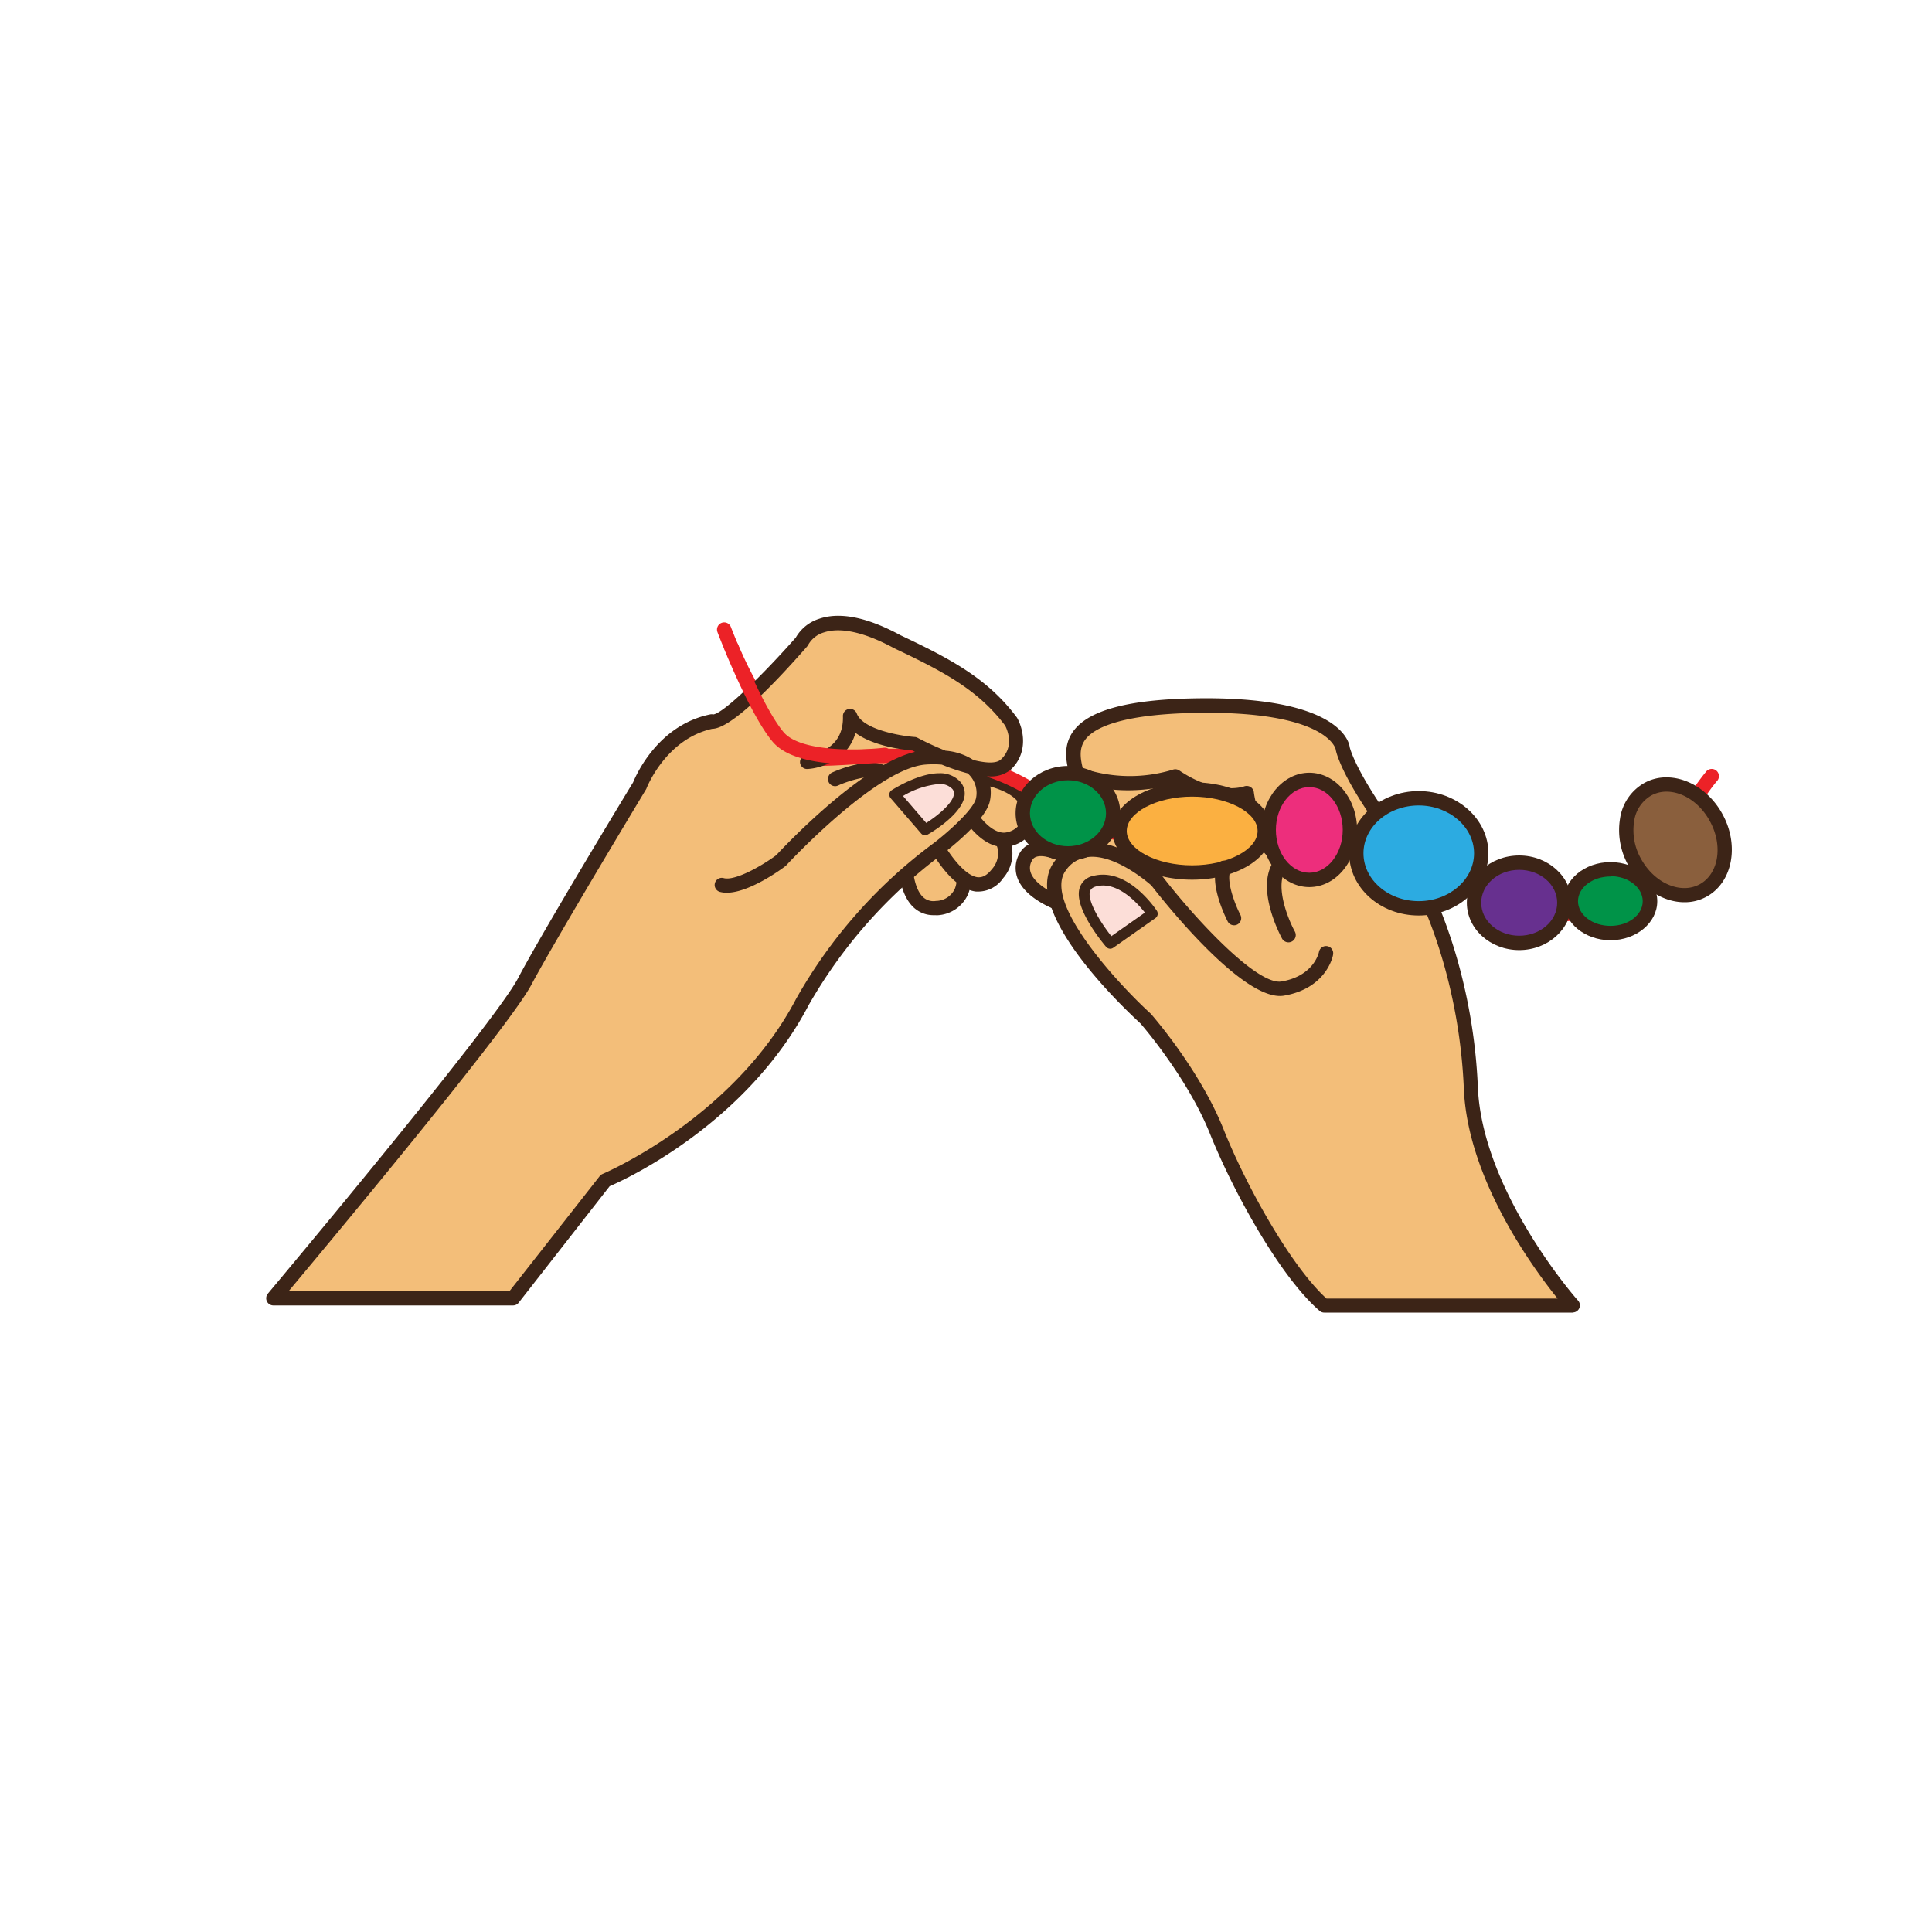 <svg id="occupational_therapy" data-name="occupational therapy" xmlns="http://www.w3.org/2000/svg" viewBox="0 0 300 300"><defs><style>.cls-1{fill:#f3be79;}.cls-2{fill:#3c2417;}.cls-3{fill:#ec2227;}.cls-4{fill:#009348;}.cls-5{fill:#67308f;}.cls-6{fill:#ed2e7c;}.cls-7{fill:#fbb041;}.cls-8{fill:#2cabe1;}.cls-9{fill:#8a5f3d;}.cls-10{fill:#fcded8;}</style></defs><title>occupational theraphy</title><polygon class="cls-1" points="198.32 116.9 172.85 115.99 169.38 126.96 178.01 147.97 206.55 163.72 212.44 148.48 198.32 116.9"/><path class="cls-2" d="M206.83,164.51l-29.26-16.14-.07-.18L168.79,127l3.66-11.56,26.24.94L213,148.47Zm-28.38-16.93,27.81,15.34,5.57-14.42-13.88-31-24.7-.89L170,126.93Z"/><polygon class="cls-1" points="148.36 110.5 129.77 105.94 100.53 129.09 109.36 147.97 144.4 123.3 148.36 110.5"/><path class="cls-2" d="M109.14,148.81l-9.3-19.88,29.8-23.6,19.42,4.77-4.19,13.55Zm-7.92-19.56,8.37,17.89L143.92,123l3.73-12-17.74-4.36Z"/><path class="cls-1" d="M140.55,132.42s-.57,9.16,4.92,8.55,5.54-6.74.63-13"/><path class="cls-2" d="M145,142.11a4.5,4.5,0,0,1-3.18-1.25c-2.63-2.51-2.38-7.9-2.34-8.51a1.1,1.1,0,0,1,1.18-1,1.12,1.12,0,0,1,1,1.18c-.08,1.36.06,5.24,1.66,6.76a2.35,2.35,0,0,0,2,.61,3.29,3.29,0,0,0,2.94-1.88c.9-2.15-.3-5.79-3.05-9.29a1.11,1.11,0,0,1,1.75-1.37c3.34,4.24,4.6,8.55,3.35,11.52a5.5,5.5,0,0,1-4.74,3.24Z"/><path class="cls-1" d="M149.14,125.15s10.49,4.39,5.77,10.49-10.51-6.25-10.51-6.25"/><path class="cls-2" d="M152,138.44l-.44,0c-4.28-.48-7.8-7.73-8.19-8.55a1.13,1.13,0,0,1,.54-1.49,1.1,1.1,0,0,1,1.47.54c1.27,2.68,4.12,7,6.43,7.28.28,0,1.13.13,2.2-1.24a3.67,3.67,0,0,0,.88-3.3c-.7-2.65-4.71-4.86-6.2-5.48a1.12,1.12,0,0,1,.86-2.06c.26.11,6.37,2.72,7.49,7a5.82,5.82,0,0,1-1.27,5.22A4.72,4.72,0,0,1,152,138.44Z"/><path class="cls-1" d="M152.09,120.6s10.43,1.33,7.08,8.19c0,0-3.59,4.64-8.27-1.8"/><path class="cls-2" d="M155.93,131.52h-.07c-2,0-4-1.33-5.86-3.86a1.11,1.11,0,1,1,1.8-1.31c1.39,1.91,2.81,2.93,4.09,2.95h0a3.29,3.29,0,0,0,2.3-1.12,3.46,3.46,0,0,0,.17-3.23c-1.14-2.12-5-3-6.45-3.23a1.11,1.11,0,0,1,.28-2.21c.26,0,6.21.82,8.13,4.38a5.66,5.66,0,0,1-.19,5.39.76.76,0,0,1-.12.19A5.56,5.56,0,0,1,155.93,131.52Z"/><path class="cls-1" d="M165.87,133.17s-5.12-3-6.65,0,1.43,5.52,5,7"/><path class="cls-2" d="M164.2,141.3a1.11,1.11,0,0,1-.43-.09c-2.15-.9-4.91-2.49-5.79-4.89a4.5,4.5,0,0,1,.25-3.65,3.37,3.37,0,0,1,2.13-1.78c2.48-.73,5.71,1.11,6.07,1.33a1.11,1.11,0,1,1-1.13,1.91c-.7-.41-3-1.5-4.32-1.1a1.14,1.14,0,0,0-.76.65,2.21,2.21,0,0,0-.15,1.87c.46,1.27,2.13,2.59,4.56,3.61a1.11,1.11,0,0,1-.43,2.14Z"/><path class="cls-1" d="M200.15,145.24s-4.47-8.13-.71-11.58c-5-3.25-5.79-10.46-5.79-10.46s-4.67,1.73-11.07-2.6c-9.14,2.58-15.33-.45-15.33-.45-.61-3.05-3.66-10.15,18.37-10.56s23,6.6,23,6.6.61,3.56,7.11,12.49,12.08,23.36,12.79,40.21,15.84,33.82,15.84,33.82H205.63c-5.79-5-13-17.87-16.65-27s-11.07-17.57-11.07-17.57-18.38-16.65-13.3-23.63,15,2.2,15,2.2,13.71,17.77,19.6,16.76,6.71-5.49,6.71-5.49"/><path class="cls-2" d="M244.32,203.82H205.63a1.08,1.08,0,0,1-.72-.27c-5.93-5.09-13.16-17.93-17-27.44-3.4-8.52-10.24-16.53-10.83-17.2-2.17-2-18.86-17.56-13.4-25.06a7,7,0,0,1,5.11-3c5.43-.53,11.32,4.85,11.57,5.08l.13.13c5.14,6.67,14.74,17,18.52,16.34,5.07-.87,5.79-4.55,5.8-4.58a1.11,1.11,0,1,1,2.19.39c0,.22-1,5.25-7.61,6.39-6.28,1.09-18.88-14.88-20.6-17.1-.63-.55-5.63-4.85-9.78-4.43a4.81,4.81,0,0,0-3.53,2.12c-3.66,5,8.57,18,13.15,22.16l.09.09c.3.35,7.58,8.68,11.26,17.88s10.63,21.44,16,26.32h35.88c-3.94-4.9-14-18.68-14.56-32.66-.63-14.82-5.33-29.63-12.59-39.6-6.57-9-7.28-12.8-7.3-13s-1.51-6.06-21.83-5.68c-11.59.22-15.64,2.34-17,4.07-1.15,1.48-.76,3.18-.45,4.54v0a22.94,22.94,0,0,0,14.07.18,1.11,1.11,0,0,1,.92.15c5.79,3.91,9.9,2.53,10.07,2.47a1.18,1.18,0,0,1,1,.1,1.15,1.15,0,0,1,.51.82c0,.07.83,6.74,5.3,9.65a1.15,1.15,0,0,1,.5.85,1.1,1.1,0,0,1-.36.91c-2.56,2.35-.19,8.17.93,10.22a1.11,1.11,0,0,1-2,1.07c-.18-.34-4.14-7.65-1.34-11.92-3.37-2.8-4.64-7.19-5.08-9.31-1.89.27-5.7.27-10.36-2.73-9.17,2.42-15.37-.53-15.63-.66a1.13,1.13,0,0,1-.61-.78c0-.17-.07-.36-.12-.56-.35-1.53-.94-4.1.86-6.4,2.45-3.14,8.57-4.75,18.71-4.93,22.39-.4,24,6.75,24.08,7.57h0s.75,3.52,6.9,12c7.51,10.31,12.37,25.57,13,40.82.69,16.27,15.41,33,15.56,33.12a1.11,1.11,0,0,1-.83,1.85Z"/><path class="cls-3" d="M242.61,143.06a12.64,12.64,0,0,1-2.69-.29c-8.35-1.81-13.08-6.43-16.21-9.48-1.42-1.39-2.65-2.58-3.54-2.82a59.83,59.83,0,0,0-7.89.43C198.47,132,172.77,134.18,163,126c-10.14-8.5-23.51-7.71-31.49-7.24-1.54.09-2.87.16-4,.16h0c-7.23,0-14.17-16.1-14.94-17.94a1.1,1.1,0,0,1,.6-1.45,1.12,1.12,0,0,1,1.46.59c1.92,4.61,8,16.58,12.88,16.58h0c1,0,2.33-.08,3.83-.16,8.31-.5,22.23-1.31,33.05,7.76,9.07,7.59,35.14,5.42,47.67,4.38,5.28-.44,7.65-.62,8.64-.36,1.46.38,2.81,1.7,4.52,3.37,3.13,3.05,7.41,7.23,15.14,8.9,9,1.95,15.92-8.31,21-15.79,1.33-2,2.47-3.65,3.51-4.91a1.12,1.12,0,1,1,1.72,1.42c-1,1.18-2.09,2.83-3.38,4.74C258.56,132.94,251.72,143.06,242.61,143.06Z"/><path class="cls-1" d="M129.67,121s5.32-2.43,7.59-.91"/><path class="cls-2" d="M129.67,122.08a1.11,1.11,0,0,1-1-.65,1.12,1.12,0,0,1,.55-1.48c.6-.27,6-2.64,8.67-.82a1.11,1.11,0,0,1-1.24,1.84c-1.32-.88-4.95.29-6.5,1A1.1,1.1,0,0,1,129.67,122.08Z"/><path class="cls-1" d="M112.11,137.46c3,.77,9.14-3.8,9.14-3.8s14-15.24,22.23-16,9.75,3.81,9.14,6.55-7,7.62-7,7.62a76.78,76.78,0,0,0-21,23.76C114.54,174.78,94,183.32,94,183.32L79.66,201.59H42.44s35.14-41.84,39-49.15S99.31,122,99.31,122s3.1-8.28,11.17-10c2.44.81,14-12.39,14-12.39s2.84-6.5,14.82,0c7.81,3.69,13.32,6.6,17.68,12.39,0,0,2.22,3.86-.82,6.7S142,115.48,142,115.48s-8.53-.59-10-4.36c.2,6.8-6.7,7.21-6.7,7.21"/><path class="cls-2" d="M79.66,202.71H42.44a1.12,1.12,0,0,1-.85-1.83c.35-.42,35.1-41.83,38.86-49S97.38,123,98.31,121.48c.41-1,3.77-8.85,11.94-10.54a1.05,1.05,0,0,1,.5,0c1.58-.16,7.84-6.28,12.82-11.94a6.42,6.42,0,0,1,3.62-2.91c3.22-1.11,7.49-.25,12.66,2.56,7.68,3.63,13.5,6.68,18,12.7a.44.44,0,0,1,.08.11c.92,1.6,1.89,5.35-1,8.07a4.87,4.87,0,0,1-3.62,1,6.23,6.23,0,0,1,.39,3.89c-.66,3-6.3,7.4-7.42,8.25a76.48,76.48,0,0,0-20.72,23.42c-9.6,18.33-28.3,27-30.89,28.1L80.54,202.28A1.12,1.12,0,0,1,79.66,202.71Zm-34.83-2.23H79.12l14-17.85a1.15,1.15,0,0,1,.45-.34c.2-.09,20.32-8.62,30.06-27.21A77.26,77.26,0,0,1,145,130.91c2.3-1.76,6.17-5.23,6.55-6.94a4,4,0,0,0-.87-3.45,3.66,3.66,0,0,0-.44-.44,32.7,32.7,0,0,1-4-1.35,15.49,15.49,0,0,0-2.62,0c-7.71.72-21.39,15.49-21.53,15.64a.67.67,0,0,1-.15.14c-.66.5-6.61,4.86-10.07,4a1.11,1.11,0,1,1,.54-2.15c1.72.43,5.75-1.81,8.12-3.56,1.16-1.25,13.19-14.06,21.54-16.05l-.4-.21c-1.29-.11-6-.64-8.83-2.74-1.14,4.08-5.13,5.47-7.44,5.61a1.1,1.1,0,0,1-1.17-1,1.12,1.12,0,0,1,1-1.18c.6,0,5.82-.54,5.66-6a1.11,1.11,0,0,1,2.15-.43c.95,2.53,7,3.5,9,3.64a1,1,0,0,1,.45.13,44.15,44.15,0,0,0,4.34,2,9.29,9.29,0,0,1,4.33,1.45c2,.49,3.56.56,4.26-.09,2.23-2.07.88-4.84.65-5.27-4.24-5.59-9.58-8.38-17.22-12-5.74-3.11-9.07-3.06-10.87-2.47a4.13,4.13,0,0,0-2.47,1.92,1.59,1.59,0,0,1-.18.27c-5.2,5.94-11.83,12.78-14.74,12.79h0c-7.23,1.61-10.16,9.15-10.19,9.22a.82.82,0,0,1-.09.19c-.14.23-14,23.2-17.84,30.4C79,159.5,51.72,192.24,44.83,200.48Z"/><path class="cls-3" d="M132.23,118.66c-4.25,0-9.84-.6-12.27-3.5-3.73-4.46-8.35-16.44-8.55-17a1.11,1.11,0,1,1,2.08-.8c.05.12,4.69,12.15,8.18,16.32,2.68,3.2,12.15,2.84,15.57,2.43a1.11,1.11,0,0,1,.26,2.21A48.32,48.32,0,0,1,132.23,118.66Z"/><path class="cls-4" d="M172.85,126.28c0,3.44-3.14,6.23-7,6.23s-7-2.79-7-6.23,3.15-6.23,7-6.23S172.85,122.84,172.85,126.28Z"/><path class="cls-2" d="M165.83,133.62c-4.48,0-8.13-3.29-8.13-7.34s3.65-7.34,8.13-7.34,8.13,3.29,8.13,7.34S170.31,133.62,165.83,133.62Zm0-12.46c-3.25,0-5.9,2.3-5.9,5.12s2.65,5.12,5.9,5.12,5.91-2.3,5.91-5.12S169.09,121.16,165.83,121.16Z"/><path class="cls-5" d="M242.92,140.18c0,3.45-3.14,6.24-7,6.24s-7-2.79-7-6.24,3.14-6.22,7-6.22S242.92,136.75,242.92,140.18Z"/><path class="cls-2" d="M235.9,147.53c-4.48,0-8.13-3.29-8.13-7.35s3.65-7.34,8.13-7.34,8.13,3.3,8.13,7.34S240.38,147.53,235.9,147.53Zm0-12.46c-3.26,0-5.9,2.29-5.9,5.11s2.64,5.12,5.9,5.12,5.9-2.29,5.9-5.12S239.16,135.07,235.9,135.07Z"/><path class="cls-6" d="M209.62,128.87c0,4.29-2.83,7.76-6.31,7.76s-6.31-3.47-6.31-7.76,2.83-7.76,6.31-7.76S209.62,124.58,209.62,128.87Z"/><path class="cls-2" d="M203.31,137.75c-4.09,0-7.42-4-7.42-8.88s3.33-8.88,7.42-8.88,7.42,4,7.42,8.88S207.4,137.75,203.31,137.75Zm0-15.53c-2.86,0-5.19,3-5.19,6.65s2.33,6.65,5.19,6.65,5.19-3,5.19-6.65S206.17,122.22,203.31,122.22Z"/><path class="cls-4" d="M256.23,139.89c0,2.73-2.76,5-6.15,5s-6.16-2.22-6.16-5,2.75-5,6.16-5S256.23,137.15,256.23,139.89Z"/><path class="cls-2" d="M250.08,146c-4,0-7.28-2.72-7.28-6.06s3.26-6.07,7.28-6.07,7.26,2.72,7.26,6.07S254.08,146,250.08,146Zm0-9.9c-2.79,0-5.05,1.72-5.05,3.84s2.26,3.83,5.05,3.83,5-1.72,5-3.83S252.85,136.05,250.08,136.05Z"/><path class="cls-7" d="M196.39,129c0,3.56-5,6.45-11.27,6.45s-11.27-2.89-11.27-6.45,5-6.45,11.27-6.45S196.39,125.48,196.39,129Z"/><path class="cls-2" d="M185.12,136.6c-7,0-12.39-3.32-12.39-7.56s5.44-7.57,12.39-7.57S197.5,124.8,197.5,129,192.06,136.6,185.12,136.6Zm0-12.9c-5.51,0-10.16,2.45-10.16,5.34s4.65,5.33,10.16,5.33,10.16-2.44,10.16-5.33S190.63,123.7,185.12,123.7Z"/><path class="cls-8" d="M230,132.5c0,4.72-4.34,8.54-9.7,8.54s-9.69-3.82-9.69-8.54S215,124,220.3,124,230,127.78,230,132.5Z"/><path class="cls-2" d="M220.3,142.16c-6,0-10.8-4.34-10.8-9.66s4.84-9.66,10.8-9.66,10.82,4.33,10.82,9.66S226.27,142.16,220.3,142.16Zm0-17.09c-4.73,0-8.58,3.33-8.58,7.43s3.85,7.43,8.58,7.43,8.59-3.34,8.59-7.43S225,125.07,220.3,125.07Z"/><path class="cls-9" d="M266.49,126.94c2.37,4.34,1.46,9.4-2,11.31s-8.24-.05-10.62-4.38-1.46-9.41,2-11.32S264.11,122.6,266.49,126.94Z"/><path class="cls-2" d="M261.55,140.1c-3.38,0-6.79-2.24-8.69-5.7a11.18,11.18,0,0,1-1.3-7.3,7.6,7.6,0,0,1,3.77-5.52,7,7,0,0,1,3.45-.87c3.38,0,6.79,2.23,8.68,5.7,2.67,4.86,1.57,10.61-2.46,12.82A7,7,0,0,1,261.55,140.1Zm-2.77-17.17a4.84,4.84,0,0,0-2.38.6,5.44,5.44,0,0,0-2.65,4,8.93,8.93,0,0,0,1.07,5.83c1.51,2.76,4.15,4.54,6.73,4.54a4.94,4.94,0,0,0,2.38-.59c2.95-1.62,3.66-6,1.58-9.8C264,124.72,261.36,122.93,258.78,122.93Z"/><path class="cls-1" d="M191.63,142.57s-2.72-5.31-1.57-7.81"/><path class="cls-2" d="M191.63,143.68a1.11,1.11,0,0,1-1-.61c-.3-.59-2.93-5.87-1.59-8.78a1.11,1.11,0,0,1,1.48-.54,1.12,1.12,0,0,1,.55,1.48c-.68,1.45.59,5,1.54,6.83a1.11,1.11,0,0,1-.48,1.5A1.16,1.16,0,0,1,191.63,143.68Z"/><path class="cls-10" d="M172.4,146.49l6.53-4.6s-4.1-6.28-8.93-5.07S172.4,146.49,172.4,146.49Z"/><path class="cls-2" d="M172.4,147.32a.85.85,0,0,1-.64-.29c-.52-.61-5.09-6.09-4.11-9.16A2.77,2.77,0,0,1,169.8,136a6,6,0,0,1,1.46-.18c4.66,0,8.22,5.38,8.37,5.6a.84.84,0,0,1-.22,1.15l-6.53,4.59A.85.85,0,0,1,172.4,147.32Zm-1.14-9.82a4.57,4.57,0,0,0-1,.13c-.72.18-.89.51-1,.74-.46,1.45,1.53,4.75,3.31,7l5.21-3.66C176.73,140.38,174.16,137.5,171.26,137.5Z"/><path class="cls-10" d="M138.93,123.39l4.73,5.48s7.45-4.31,4.7-7.05S138.93,123.39,138.93,123.39Z"/><path class="cls-2" d="M143.66,129.71a.83.83,0,0,1-.63-.29l-4.73-5.48a.86.86,0,0,1-.2-.67.83.83,0,0,1,.38-.58c.16-.1,4.09-2.62,7.35-2.62a4.23,4.23,0,0,1,3.12,1.16,2.75,2.75,0,0,1,.83,2.34c-.38,2.87-5.16,5.71-5.7,6A.81.81,0,0,1,143.66,129.71Zm-3.44-6.11,3.61,4.19c1.77-1.13,4.11-3.05,4.29-4.44a1,1,0,0,0-.35-.94,2.61,2.61,0,0,0-1.94-.67A13.33,13.33,0,0,0,140.22,123.6Z"/></svg>